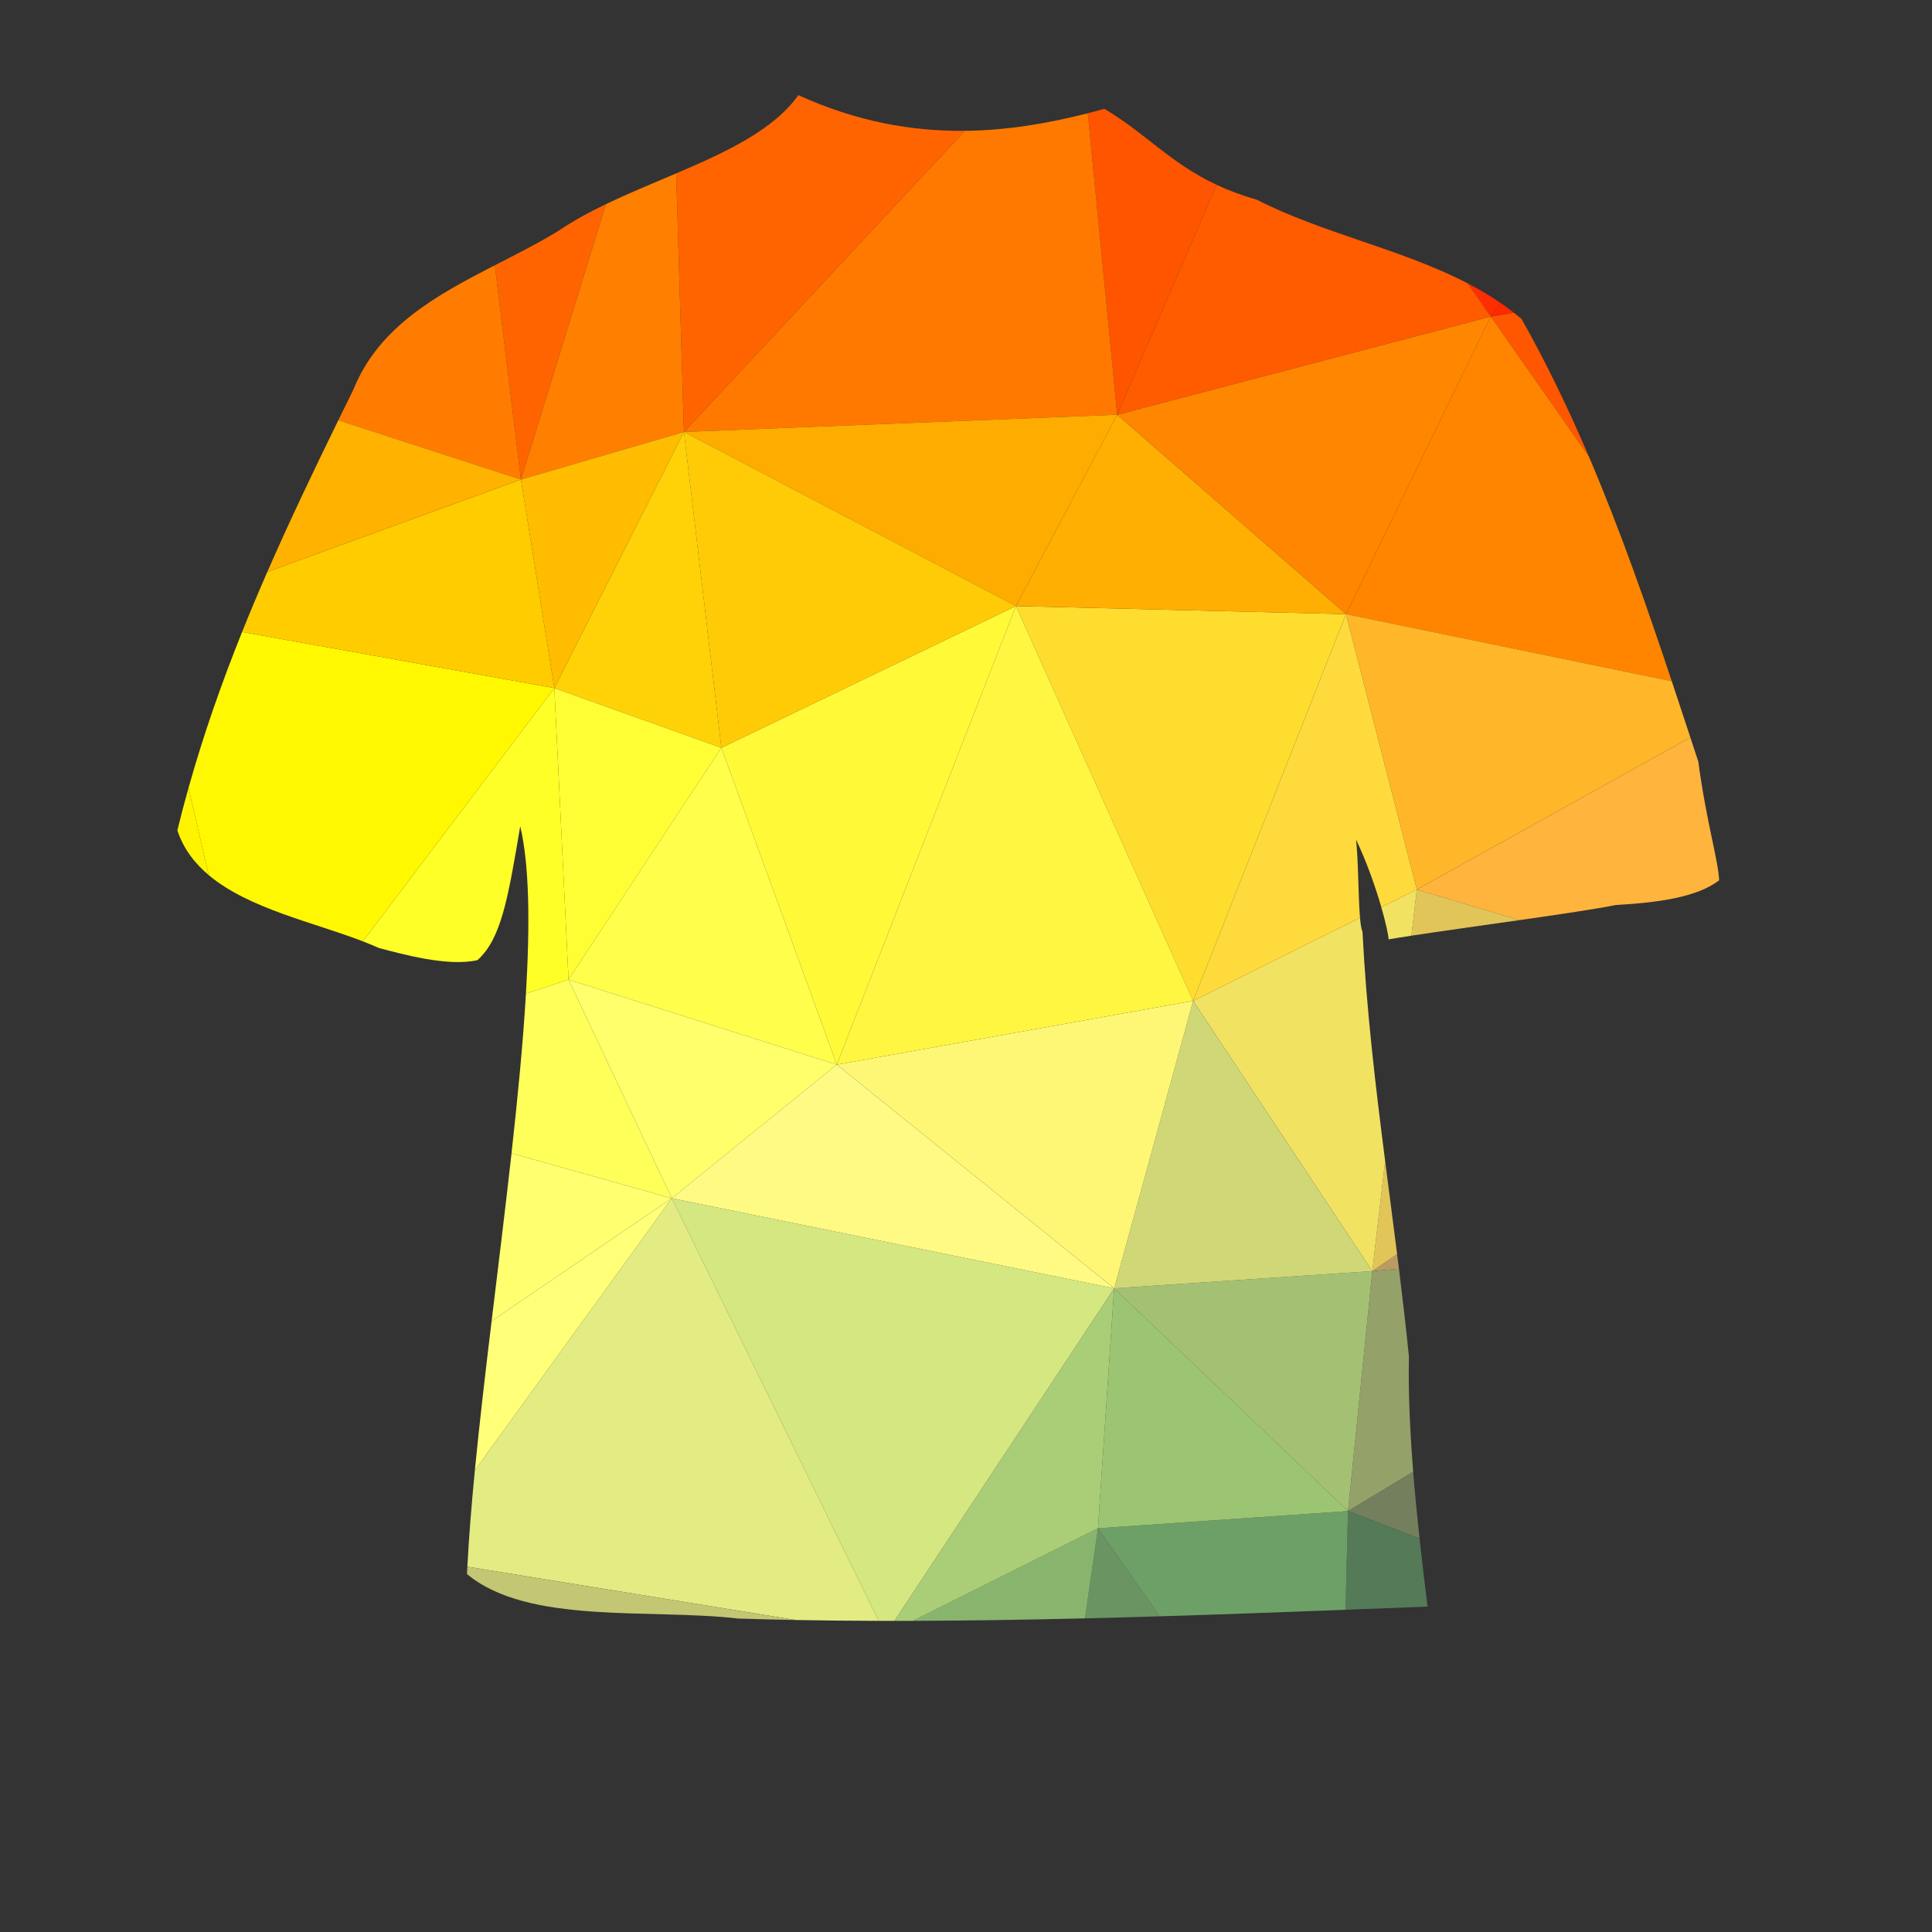 <?xml version="1.0" encoding="UTF-8"?>
<svg version="1.1" viewBox="0 0 1066.7 1066.7" xml:space="preserve" xmlns="http://www.w3.org/2000/svg"><rect x="0" y="0" width="1066.7" height="1066.7" fill="#333333" stroke="none"/><defs><clipPath id="a"><path d="m0 800h800v-800h-800z"/></clipPath></defs><g transform="matrix(1.333 0 0 -1.333 0 1066.7)"><g clip-path="url(#a)"><path d="m658.09 611.15c-8.311 19.46-17.461 38.529-27.875 56.964-1.046 0.893-2.112 1.759-3.19 2.605l-9.572-1.604z" fill="#ff5600"/><path d="m557.5 545.84 134.94-27.783c-10.449 31.379-21.372 62.712-34.346 93.09l-40.637 57.965z" fill="#ff8500"/><path d="m629.27 419.1c16.922 2.426 32.747 4.775 40.041 6.282 17.381 0.966 33.556 3.162 42.749 10.221-0.337 8.257-5.226 23.79-8.625 49.148-1.103 3.346-2.204 6.694-3.306 10.045l-113.28-63.006z" fill="#ffb43e"/><path d="m579.43 274.71c-0.252 2.029-0.504 4.056-0.76 6.082l-10.274-7.075z" fill="#ba9b61"/><path d="m558.34 174.35 29.642-11.411c-0.986 9.042-1.901 18.374-2.645 27.714z" fill="#747f5d"/><path d="m558.34 174.35 26.997 16.303c-1.305 16.357-2.081 32.743-1.763 47.653-1.233 12.224-2.646 24.345-4.137 36.41l-11.034-0.993z" fill="#94a169"/><path d="m584.61 412.67c11.681 1.784 28.655 4.146 44.652 6.438l-42.419 12.69z" fill="#e2c559"/><path d="m578.67 280.8c-1.62 12.878-3.311 25.7-4.953 38.517l-5.321-45.592z" fill="#e2c559"/><path d="m557.3 133.47c11.627 0.448 22.984 0.893 33.992 1.315-1.097 8.799-2.248 18.303-3.32 28.149l-29.642 11.411z" fill="#547a58"/><path d="m586.85 431.8 113.28 63.006c-2.55 7.748-5.104 15.505-7.687 23.26l-134.94 27.783z" fill="#ffb729"/><path d="m627.03 670.72c-1.819 1.426-3.681 2.791-5.586 4.093l-3.986-5.697z" fill="#fe2900"/><path d="m621.44 674.81c-4.35 2.978-8.91 5.648-13.623 8.09l9.637-13.787z" fill="#ff2e00"/><path d="m568.4 273.72 5.321 45.592c-4.028 31.44-7.756 62.859-9.389 95.054-0.464 0.96-0.784 3.005-1.02 5.713l-69.127-34.407z" fill="#f1e262"/><path d="m572.13 424.47c1.904-6.601 2.971-11.644 3.016-13.332 2.458 0.434 5.689 0.952 9.469 1.53l2.233 19.128z" fill="#f1e262"/><path d="m617.46 669.12-154.72-40.672 94.761-82.6z" fill="#ff8600"/><path d="m617.46 669.12-9.637 13.787c-27.42 14.21-60.05 20.661-87.379 34.654-6.246 1.764-11.663 3.83-16.509 6.105l-41.195-95.218z" fill="#ff5c00"/><path d="m449.4 129.91c10.347 0.249 20.658 0.535 30.892 0.845l-25.526 36.466z" fill="#6a9563"/><path d="m454.77 167.22 25.526-36.466c26.424 0.801 52.33 1.768 77.01 2.72l1.03 40.875z" fill="#6da066"/><path d="m557.5 545.84-63.313-160.17 69.127 34.407c-0.749 8.566-0.664 23.78-1.648 32.391 4.53-9.471 8.13-19.908 10.467-28.002l14.718 7.326z" fill="#ffda3c"/><path d="m503.93 723.66c-19.281 9.051-29.485 21.429-46.514 31.481-2.277-0.632-4.562-1.242-6.855-1.826l12.174-124.87z" fill="#f50"/><path d="m494.18 385.67 63.313 160.17-136.69 3.353z" fill="#ffdd2f"/><path d="m454.77 167.22 103.57 7.129-96.857 92.245z" fill="#9cc573"/><path d="m461.48 266.59 96.857-92.245 10.063 99.373z" fill="#a4c173"/><path d="m494.18 385.67-32.705-119.08 106.92 7.128z" fill="#d0d777"/><path d="m557.5 545.84-94.761 82.6-41.929-79.247z" fill="#ffaf01"/><path d="m298.79 490.5 47.799-131.24 74.216 189.94z" fill="#fff937"/><path d="m378.09 128.88c23.628 0.071 47.567 0.457 71.316 1.03l5.366 37.311z" fill="#89b46e"/><path d="m346.59 359.26 114.89-92.664 32.705 119.08z" fill="#fef775"/><path d="m346.59 359.26 147.59 26.416-73.377 163.52z" fill="#fff642"/><path d="m399.63 746.04c-21.972-0.231-44.854 3.789-68.96 14.779v-7e-3c-10.191-14.376-29.846-23.565-50.608-32.416l3.215-107.08z" fill="#ff6400"/><path d="m461.48 266.59-91.012-137.73c2.536 0 5.076 4e-3 7.621 0.011l76.682 38.341z" fill="#aacd77"/><path d="m278.24 303.91 85.69-175.04c2.173-6e-3 4.351-8e-3 6.531-8e-3l91.012 137.73z" fill="#d4e781"/><path d="m462.74 628.44-12.174 124.87c-16.506-4.208-33.43-7.088-50.931-7.272l-116.35-124.73z" fill="#ff7900"/><path d="m462.74 628.44-179.46-7.128 137.53-72.119z" fill="#ffac00"/><path d="m278.24 303.91 183.23-37.317-114.89 92.664z" fill="#fffa84"/><path d="m420.81 549.2-137.53 72.119 15.514-130.82z" fill="#ffcb07"/><path d="m298.79 490.5-63.314-96.018 111.11-35.221z" fill="#ffff4b"/><path d="m196.69 191.25c-1.393-14.263-2.484-27.713-3.106-39.943l135.96-22.079c11.325-0.21 22.809-0.325 34.394-0.355l-85.69 175.04z" fill="#e3ec82"/><path d="m193.43 148.24c25.369-21.073 75.383-14.151 112.36-18.41 7.819-0.253 15.741-0.45 23.742-0.6l-135.96 22.079c-0.052-1.031-0.103-2.056-0.148-3.069" fill="#c3c672"/><path d="m203.62 253.04c-2.582-21.409-5.037-42.352-6.934-61.79l81.557 112.66z" fill="#ffff78"/><path d="m283.28 621.32-53.67-106.08 69.184-24.738z" fill="#ffd208"/><path d="m235.48 394.48 42.768-90.568 68.345 55.347z" fill="#ffff6c"/><path d="m250.93 715.65c-7.036-3.383-13.724-7.008-19.694-11.086-8.294-5.075-17.289-9.594-26.281-14.208l10.813-88.744z" fill="#ff6400"/><path d="m283.28 621.32-3.215 107.08c-9.755-4.158-19.752-8.242-29.13-12.754l-35.162-114.04z" fill="#ff7f00"/><path d="m215.77 601.61 13.837-86.375 53.67 106.08z" fill="#ffbc00"/><path d="m229.61 515.23 5.87-120.76 63.314 96.018z" fill="#fffd33"/><path d="m204.96 690.35c-24.065-12.35-48.109-25.384-58.632-51.58-2.077-4.217-4.141-8.419-6.193-12.615l75.638-24.549z" fill="#ff7c00"/><path d="m235.48 394.48-17.634-5.783c-1.204-20.344-3.386-42.861-5.976-66.168l66.378-18.617z" fill="#ffff59"/><path d="m211.87 322.53c-2.537-22.836-5.465-46.429-8.245-69.485l74.623 50.868z" fill="#ffff70"/><path d="m100.27 538.46c-8.426-20.992-15.953-42.375-22.191-64.593l8.383-36.116c16.53-13.906 43.371-19.52 63.854-27.426l79.292 104.91z" fill="#fff800"/><path d="m229.61 515.23-79.292-104.91c2.287-0.882 4.495-1.793 6.599-2.746 9.317-2.432 28.6-7.889 40.848-5.026 9.879 8.786 12.721 25.898 17.711 55.465 3.817-16.185 4.069-40.588 2.37-69.32l17.634 5.783z" fill="#ffff28"/><path d="m215.77 601.61-105.04-38.247c-3.611-8.259-7.109-16.55-10.462-24.905l129.34-23.223z" fill="#fc0"/><path d="m140.13 626.16c-10.286-21.025-20.22-41.804-29.401-62.796l105.04 38.247z" fill="#ffb200"/><path d="m73.46 456.28c2.514-7.556 7.103-13.571 13.001-18.533l-8.383 36.116c-1.628-5.801-3.172-11.659-4.618-17.583" fill="#fff400"/></g></g></svg>

